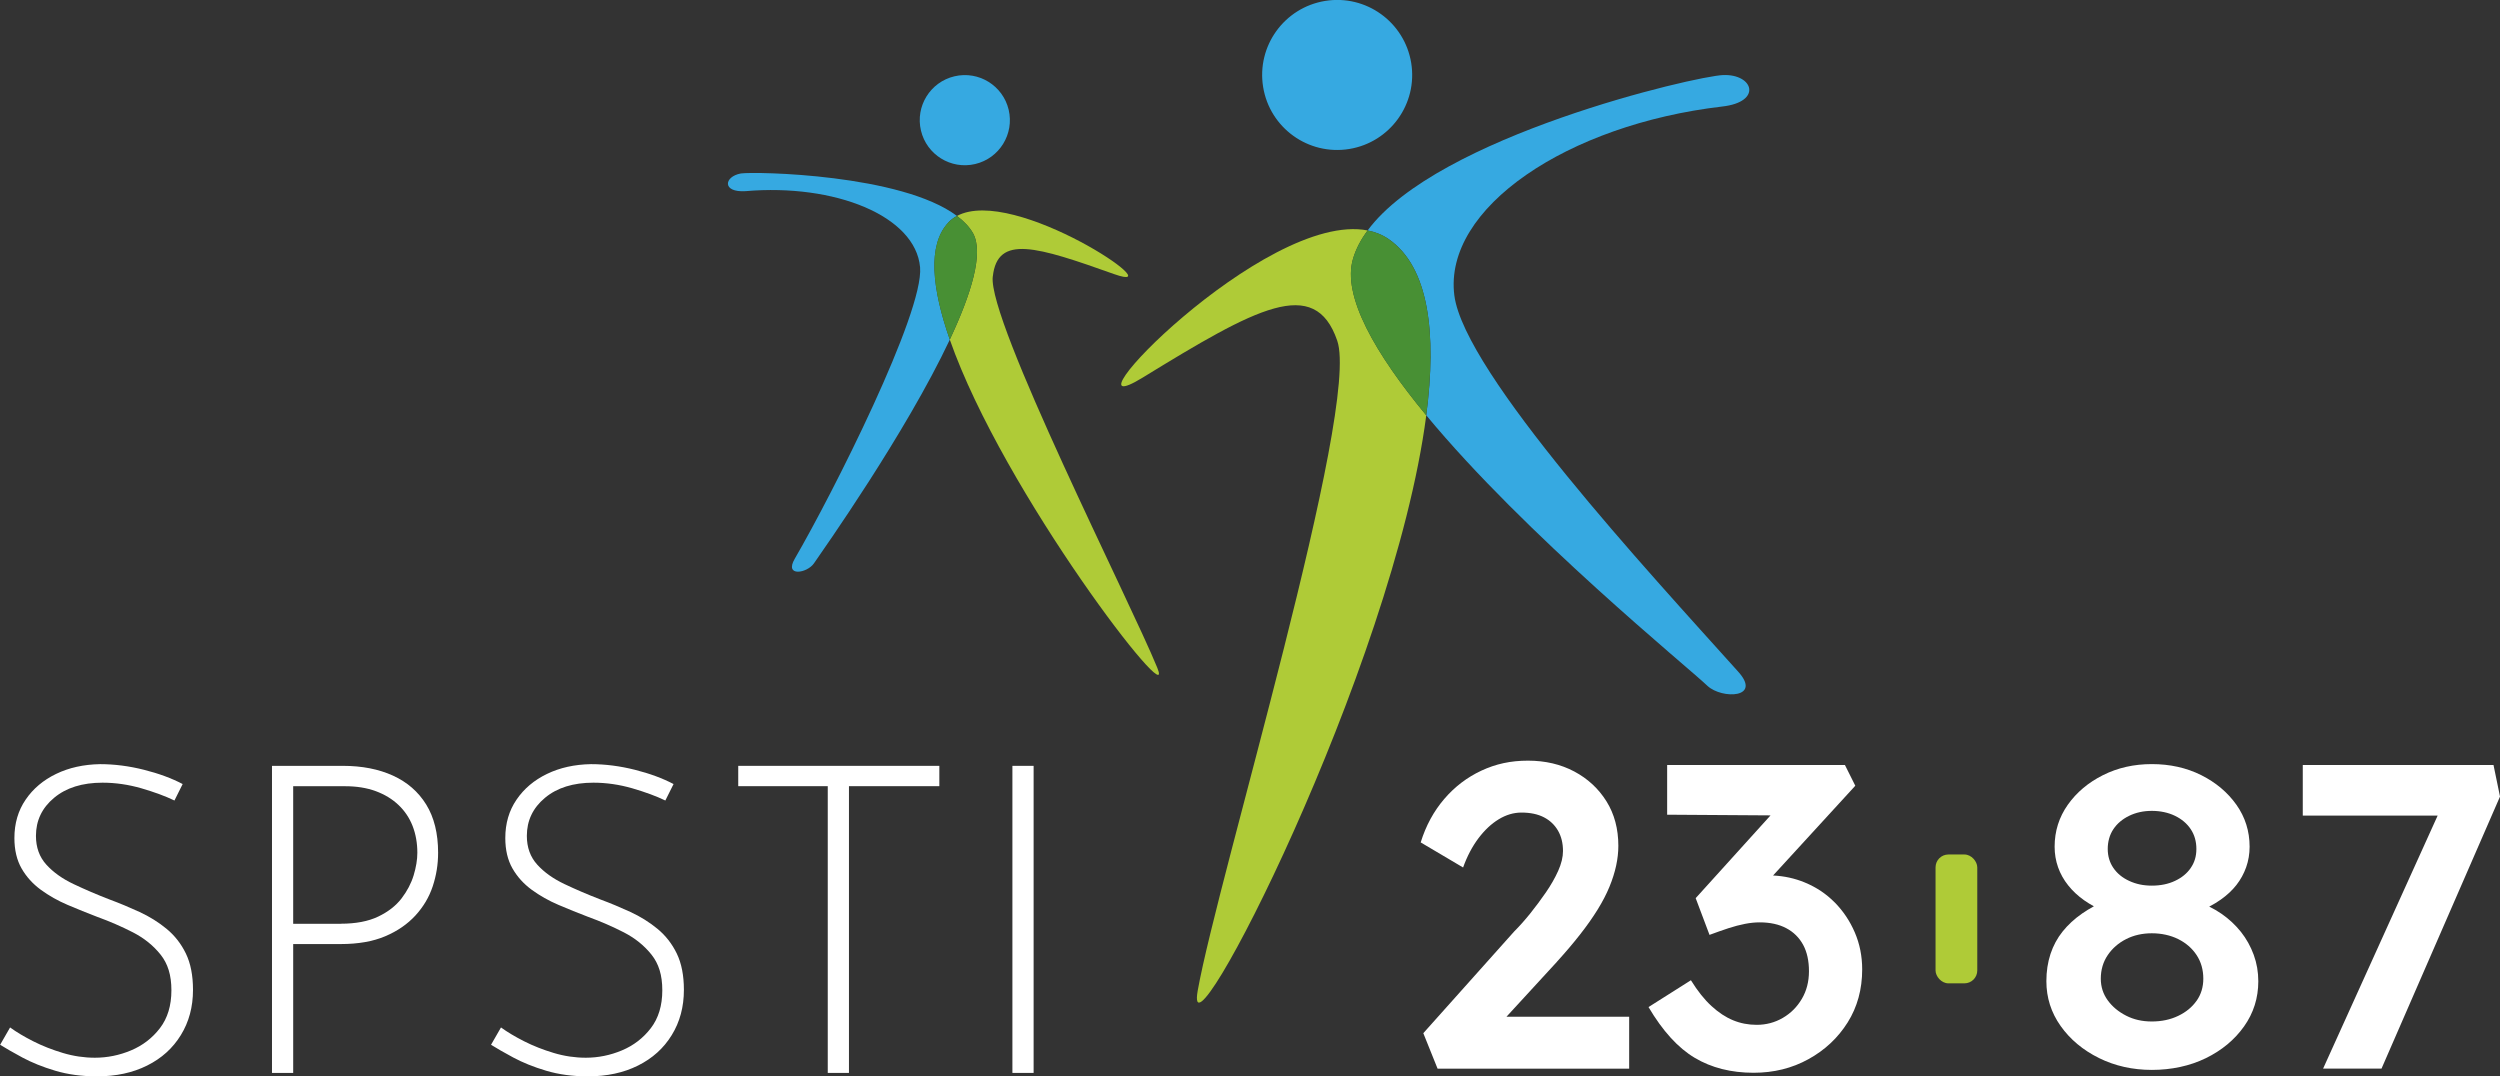 <?xml version="1.0" encoding="UTF-8"?>
<svg id="Calque_2" data-name="Calque 2" xmlns="http://www.w3.org/2000/svg" viewBox="0 0 515.28 221.85">
  <rect x="0" y="0" width="515.28" height="221.85" fill="#333333" stroke="none"/>
  <defs>
    <style>
      .cls-1 {
        fill: #fff;
      }

      .cls-2 {
        fill: #36a9e1;
      }

      .cls-3 {
        fill: #489034;
      }

      .cls-4 {
        fill: #afcb37;
      }
    </style>
  </defs>
  <g id="Calque_1-2" data-name="Calque 1">
    <g>
      <path class="cls-1" d="m320.9,198.23c1.78-1.96,3.37-3.83,4.77-5.62,1.4-1.78,2.6-3.49,3.61-5.12,1.01-1.63,1.83-3.21,2.45-4.72.62-1.51,1.08-2.97,1.38-4.37.3-1.4.45-2.75.45-4.06,0-3.5-.82-6.57-2.45-9.18-1.63-2.61-3.85-4.67-6.64-6.15-2.79-1.48-5.97-2.23-9.54-2.23s-6.64.68-9.58,2.05c-2.94,1.37-5.5,3.31-7.67,5.84-2.17,2.53-3.79,5.51-4.86,8.96l8.74,5.17c.83-2.32,1.89-4.32,3.16-6.02,1.28-1.69,2.67-3,4.19-3.92,1.52-.92,3.08-1.38,4.68-1.38,1.84,0,3.39.33,4.64.98s2.21,1.57,2.9,2.76c.68,1.19,1.02,2.58,1.02,4.19,0,1.25-.33,2.6-.98,4.06-.65,1.46-1.5,2.94-2.54,4.46-1.04,1.51-2.13,2.97-3.25,4.37-1.13,1.4-2.23,2.63-3.3,3.7l-18.72,20.95,2.94,7.31h39.49v-10.7h-25.29l10.4-11.32Z"/>
      <path class="cls-1" d="m378.17,186.02c-1.75-1.78-3.82-3.16-6.2-4.14-2.08-.86-4.26-1.32-6.52-1.43l16.95-18.5-2.14-4.28h-36.64v10.25l21.31.14-15.43,17.06,2.85,7.57c1.43-.53,2.73-.99,3.92-1.38,1.19-.39,2.32-.68,3.39-.89,1.07-.21,2.08-.31,3.03-.31,2.14,0,3.97.4,5.48,1.2,1.52.8,2.67,1.95,3.48,3.43.8,1.49,1.2,3.3,1.2,5.44s-.49,4.04-1.47,5.7c-.98,1.67-2.29,2.97-3.92,3.92-1.63.95-3.43,1.43-5.39,1.43-1.72,0-3.34-.31-4.86-.94-1.52-.62-3-1.6-4.46-2.94-1.46-1.34-2.87-3.11-4.23-5.31l-8.74,5.53c2.91,4.93,6.09,8.42,9.54,10.47,3.45,2.05,7.49,3.07,12.12,3.07,4.16,0,7.93-.93,11.32-2.81,3.39-1.87,6.08-4.4,8.07-7.57,1.99-3.18,2.99-6.82,2.99-10.92,0-2.73-.51-5.27-1.52-7.62-1.01-2.35-2.39-4.41-4.15-6.2Z"/>
      <path class="cls-1" d="m461.89,192.08c-1.13-1.42-2.47-2.67-4.01-3.74-.8-.55-1.64-1.04-2.53-1.48.84-.44,1.64-.91,2.35-1.42,1.31-.92,2.39-1.93,3.25-3.03.86-1.1,1.53-2.32,2.01-3.66.47-1.34.71-2.75.71-4.23,0-3.21-.91-6.09-2.72-8.65-1.81-2.55-4.23-4.59-7.26-6.11-3.03-1.51-6.42-2.27-10.16-2.27s-7.04.76-10.07,2.27c-3.03,1.52-5.45,3.55-7.26,6.11-1.81,2.56-2.72,5.44-2.72,8.65,0,1.48.24,2.9.71,4.23.47,1.34,1.17,2.59,2.09,3.74s2.02,2.18,3.3,3.08c.63.44,1.29.85,1.99,1.23-.86.47-1.67.96-2.43,1.49-1.58,1.1-2.91,2.33-4.01,3.7-1.1,1.37-1.93,2.91-2.5,4.63-.57,1.73-.85,3.6-.85,5.62,0,3.39.98,6.46,2.94,9.23,1.96,2.76,4.59,4.96,7.89,6.6,3.3,1.63,6.94,2.45,10.92,2.45s7.8-.8,11.1-2.41,5.93-3.79,7.89-6.55,2.94-5.87,2.94-9.31c0-1.9-.31-3.71-.94-5.44-.63-1.72-1.5-3.3-2.63-4.73Zm-26.3-21.17c.77-1.16,1.86-2.08,3.25-2.76,1.4-.68,2.96-1.02,4.68-1.02s3.37.34,4.77,1.02c1.4.68,2.48,1.6,3.25,2.76s1.16,2.51,1.16,4.06-.39,2.79-1.16,3.92-1.86,2.02-3.25,2.67c-1.4.66-2.99.98-4.77.98s-3.28-.33-4.68-.98c-1.4-.65-2.48-1.54-3.25-2.67-.77-1.13-1.16-2.44-1.16-3.92s.38-2.9,1.16-4.06Zm17.16,35.35c-.92,1.31-2.18,2.35-3.79,3.12-1.6.77-3.42,1.16-5.44,1.16s-3.73-.4-5.3-1.2c-1.57-.8-2.84-1.85-3.79-3.16-.95-1.31-1.43-2.79-1.43-4.46,0-1.84.48-3.46,1.43-4.86.95-1.4,2.21-2.5,3.79-3.3,1.57-.8,3.34-1.2,5.3-1.2s3.83.4,5.44,1.2c1.6.8,2.87,1.9,3.79,3.3s1.38,3.02,1.38,4.86c0,1.72-.46,3.24-1.38,4.55Z"/>
      <polygon class="cls-1" points="513.94 157.67 474.63 157.67 474.63 168.1 502.43 168.1 478.82 220.25 490.86 220.25 515.28 164.18 513.94 157.67"/>
    </g>
    <g>
      <path class="cls-1" d="m35.92,164.98c-1.84-.89-4.1-1.72-6.77-2.5-2.67-.77-5.35-1.16-8.02-1.16-4.16,0-7.49,1.04-9.98,3.12-2.5,2.08-3.74,4.7-3.74,7.84,0,2.38.71,4.35,2.14,5.93,1.43,1.58,3.3,2.91,5.62,4.01,2.32,1.1,4.78,2.16,7.4,3.17,2.08.77,4.15,1.64,6.2,2.58,2.05.95,3.91,2.11,5.57,3.48,1.66,1.37,2.99,3.06,3.97,5.08.98,2.02,1.47,4.52,1.47,7.49,0,3.51-.83,6.61-2.5,9.32-1.66,2.71-3.98,4.8-6.95,6.28-2.97,1.49-6.42,2.23-10.34,2.23-3.15,0-6.02-.39-8.6-1.16-2.58-.77-4.84-1.68-6.77-2.72-1.93-1.04-3.46-1.92-4.59-2.63l2.05-3.57c1.31.95,2.9,1.9,4.77,2.85,1.87.95,3.91,1.75,6.11,2.41,2.2.66,4.4.98,6.6.98,2.55,0,5.04-.5,7.44-1.51,2.41-1.01,4.4-2.54,5.97-4.59,1.57-2.05,2.36-4.65,2.36-7.8s-.74-5.48-2.23-7.35c-1.49-1.87-3.39-3.4-5.7-4.59-2.32-1.19-4.78-2.26-7.4-3.21-2.02-.77-4.04-1.59-6.06-2.45-2.02-.86-3.86-1.9-5.53-3.12-1.66-1.22-2.99-2.69-3.97-4.41-.98-1.72-1.47-3.8-1.47-6.24,0-3.03.77-5.67,2.32-7.93,1.54-2.26,3.64-4.03,6.28-5.3,2.64-1.28,5.66-1.95,9.05-2.01,2.97,0,5.99.39,9.05,1.16,3.06.77,5.72,1.75,7.98,2.94l-1.69,3.39Z"/>
      <path class="cls-1" d="m70.69,157.85c3.92,0,7.35.67,10.3,2.01,2.94,1.34,5.23,3.33,6.86,5.97,1.63,2.64,2.45,5.96,2.45,9.94,0,2.38-.37,4.68-1.11,6.91-.74,2.23-1.93,4.23-3.57,6.02-1.64,1.78-3.71,3.21-6.24,4.28-2.53,1.07-5.57,1.6-9.14,1.6h-9.81v26.56h-4.37v-63.29h14.62Zm-.45,32.54c3.09,0,5.66-.49,7.71-1.47s3.65-2.23,4.81-3.74c1.16-1.52,1.99-3.1,2.5-4.77.5-1.66.76-3.21.76-4.64,0-2.02-.33-3.86-.98-5.53-.65-1.66-1.62-3.11-2.9-4.32-1.28-1.22-2.84-2.17-4.68-2.85-1.84-.68-3.95-1.02-6.33-1.02h-10.7v28.35h9.81Z"/>
      <path class="cls-1" d="m137.1,164.98c-1.84-.89-4.1-1.72-6.77-2.5-2.67-.77-5.35-1.16-8.02-1.16-4.16,0-7.49,1.04-9.98,3.12-2.5,2.08-3.74,4.7-3.74,7.84,0,2.38.71,4.35,2.14,5.93,1.43,1.58,3.3,2.91,5.62,4.01,2.32,1.1,4.78,2.16,7.4,3.17,2.08.77,4.15,1.64,6.2,2.58,2.05.95,3.91,2.11,5.57,3.48,1.66,1.37,2.99,3.06,3.97,5.08.98,2.02,1.47,4.52,1.47,7.49,0,3.51-.83,6.61-2.5,9.32-1.66,2.71-3.98,4.8-6.95,6.28-2.97,1.49-6.42,2.23-10.34,2.23-3.15,0-6.02-.39-8.6-1.16-2.58-.77-4.84-1.68-6.77-2.72-1.93-1.04-3.46-1.92-4.59-2.63l2.05-3.57c1.31.95,2.9,1.9,4.77,2.85,1.87.95,3.91,1.75,6.11,2.41,2.2.66,4.4.98,6.6.98,2.55,0,5.04-.5,7.44-1.51,2.41-1.01,4.4-2.54,5.97-4.59,1.57-2.05,2.36-4.65,2.36-7.8s-.74-5.48-2.23-7.35c-1.49-1.87-3.39-3.4-5.7-4.59-2.32-1.19-4.78-2.26-7.4-3.21-2.02-.77-4.04-1.59-6.06-2.45-2.02-.86-3.86-1.9-5.53-3.12-1.66-1.22-2.99-2.69-3.97-4.41-.98-1.72-1.47-3.8-1.47-6.24,0-3.03.77-5.67,2.32-7.93,1.54-2.26,3.64-4.03,6.28-5.3,2.64-1.28,5.66-1.95,9.05-2.01,2.97,0,5.99.39,9.05,1.16,3.06.77,5.72,1.75,7.98,2.94l-1.69,3.39Z"/>
      <path class="cls-1" d="m152.16,157.85h41.45v4.19h-18.63v59.1h-4.37v-59.1h-18.45v-4.19Z"/>
      <path class="cls-1" d="m208.67,157.85h4.37v63.29h-4.37v-63.29Z"/>
    </g>
    <rect class="cls-4" x="398.94" y="176.12" width="8.6" height="26.56" rx="2.65" ry="2.65"/>
    <g>
      <path class="cls-2" d="m299.76,60.91c-2.32-18.08,23.42-35.24,55.18-38.95,8.35-.93,6.49-6.72.23-6.49-5.71.21-58.93,12.59-73.29,32.03,1.6.31,3.07.9,4.39,1.82,8.26,5.77,9.89,19.37,7.7,36.28,20.36,24.64,53.98,51.94,57.96,55.77,3.01,2.78,11.36,2.55,6.26-3.01-18.32-20.4-56.34-61.45-58.43-77.45Z"/>
      <path class="cls-2" d="m195.43,45.89c.52-.56,1.13-1.02,1.81-1.38-11.42-8.6-41.43-9.18-44.53-8.76-3.49.63-3.96,3.96.95,3.65,18.38-1.58,35.03,5.07,35.98,15.69.79,9.35-17.91,46.44-25.83,60.07-2.22,3.8,2.54,3.01,3.96.95,1.81-2.65,18.91-26.8,28-46.11-3.7-10.57-4.62-19.49-.33-24.1Z"/>
      <circle class="cls-2" cx="198.86" cy="24.76" r="9.29" transform="translate(-.37 46.35) rotate(-13.28)"/>
      <circle class="cls-2" cx="275.61" cy="15.46" r="15.46" transform="translate(1.08 44.35) rotate(-9.22)"/>
      <path class="cls-4" d="m204.63,56.99c.95-8.72,9.03-6.18,25.04-.48,12.74,4.5-20.61-18.37-32.43-12,1.42,1.07,2.58,2.26,3.33,3.6,2.2,4.03-.34,12.37-4.81,21.88,11.05,31.59,46.94,77.88,42.78,67.67-5.55-13.63-35.03-71.64-33.92-80.67Z"/>
      <path class="cls-3" d="m200.57,48.11c-.76-1.34-1.91-2.53-3.33-3.6-.67.36-1.28.82-1.81,1.38-4.29,4.61-3.37,13.53.33,24.1,4.48-9.51,7.01-17.85,4.81-21.88Z"/>
      <path class="cls-4" d="m278.9,53.26c.59-1.98,1.61-3.91,2.99-5.76-21.27-4.19-64.72,41.56-46.39,30.34,23.42-14.37,35.47-21.1,40.11-7.65,4.87,13.91-24.58,110.59-28.75,134.01-3.15,17.88,40.32-66.24,47.11-118.6-10.46-12.66-17.43-24.63-15.07-32.34Z"/>
      <path class="cls-3" d="m286.27,49.32c-1.31-.92-2.79-1.51-4.39-1.82-1.37,1.86-2.4,3.78-2.99,5.76-2.36,7.71,4.61,19.68,15.07,32.34,2.2-16.91.57-30.51-7.7-36.28Z"/>
    </g>
  </g>
</svg>